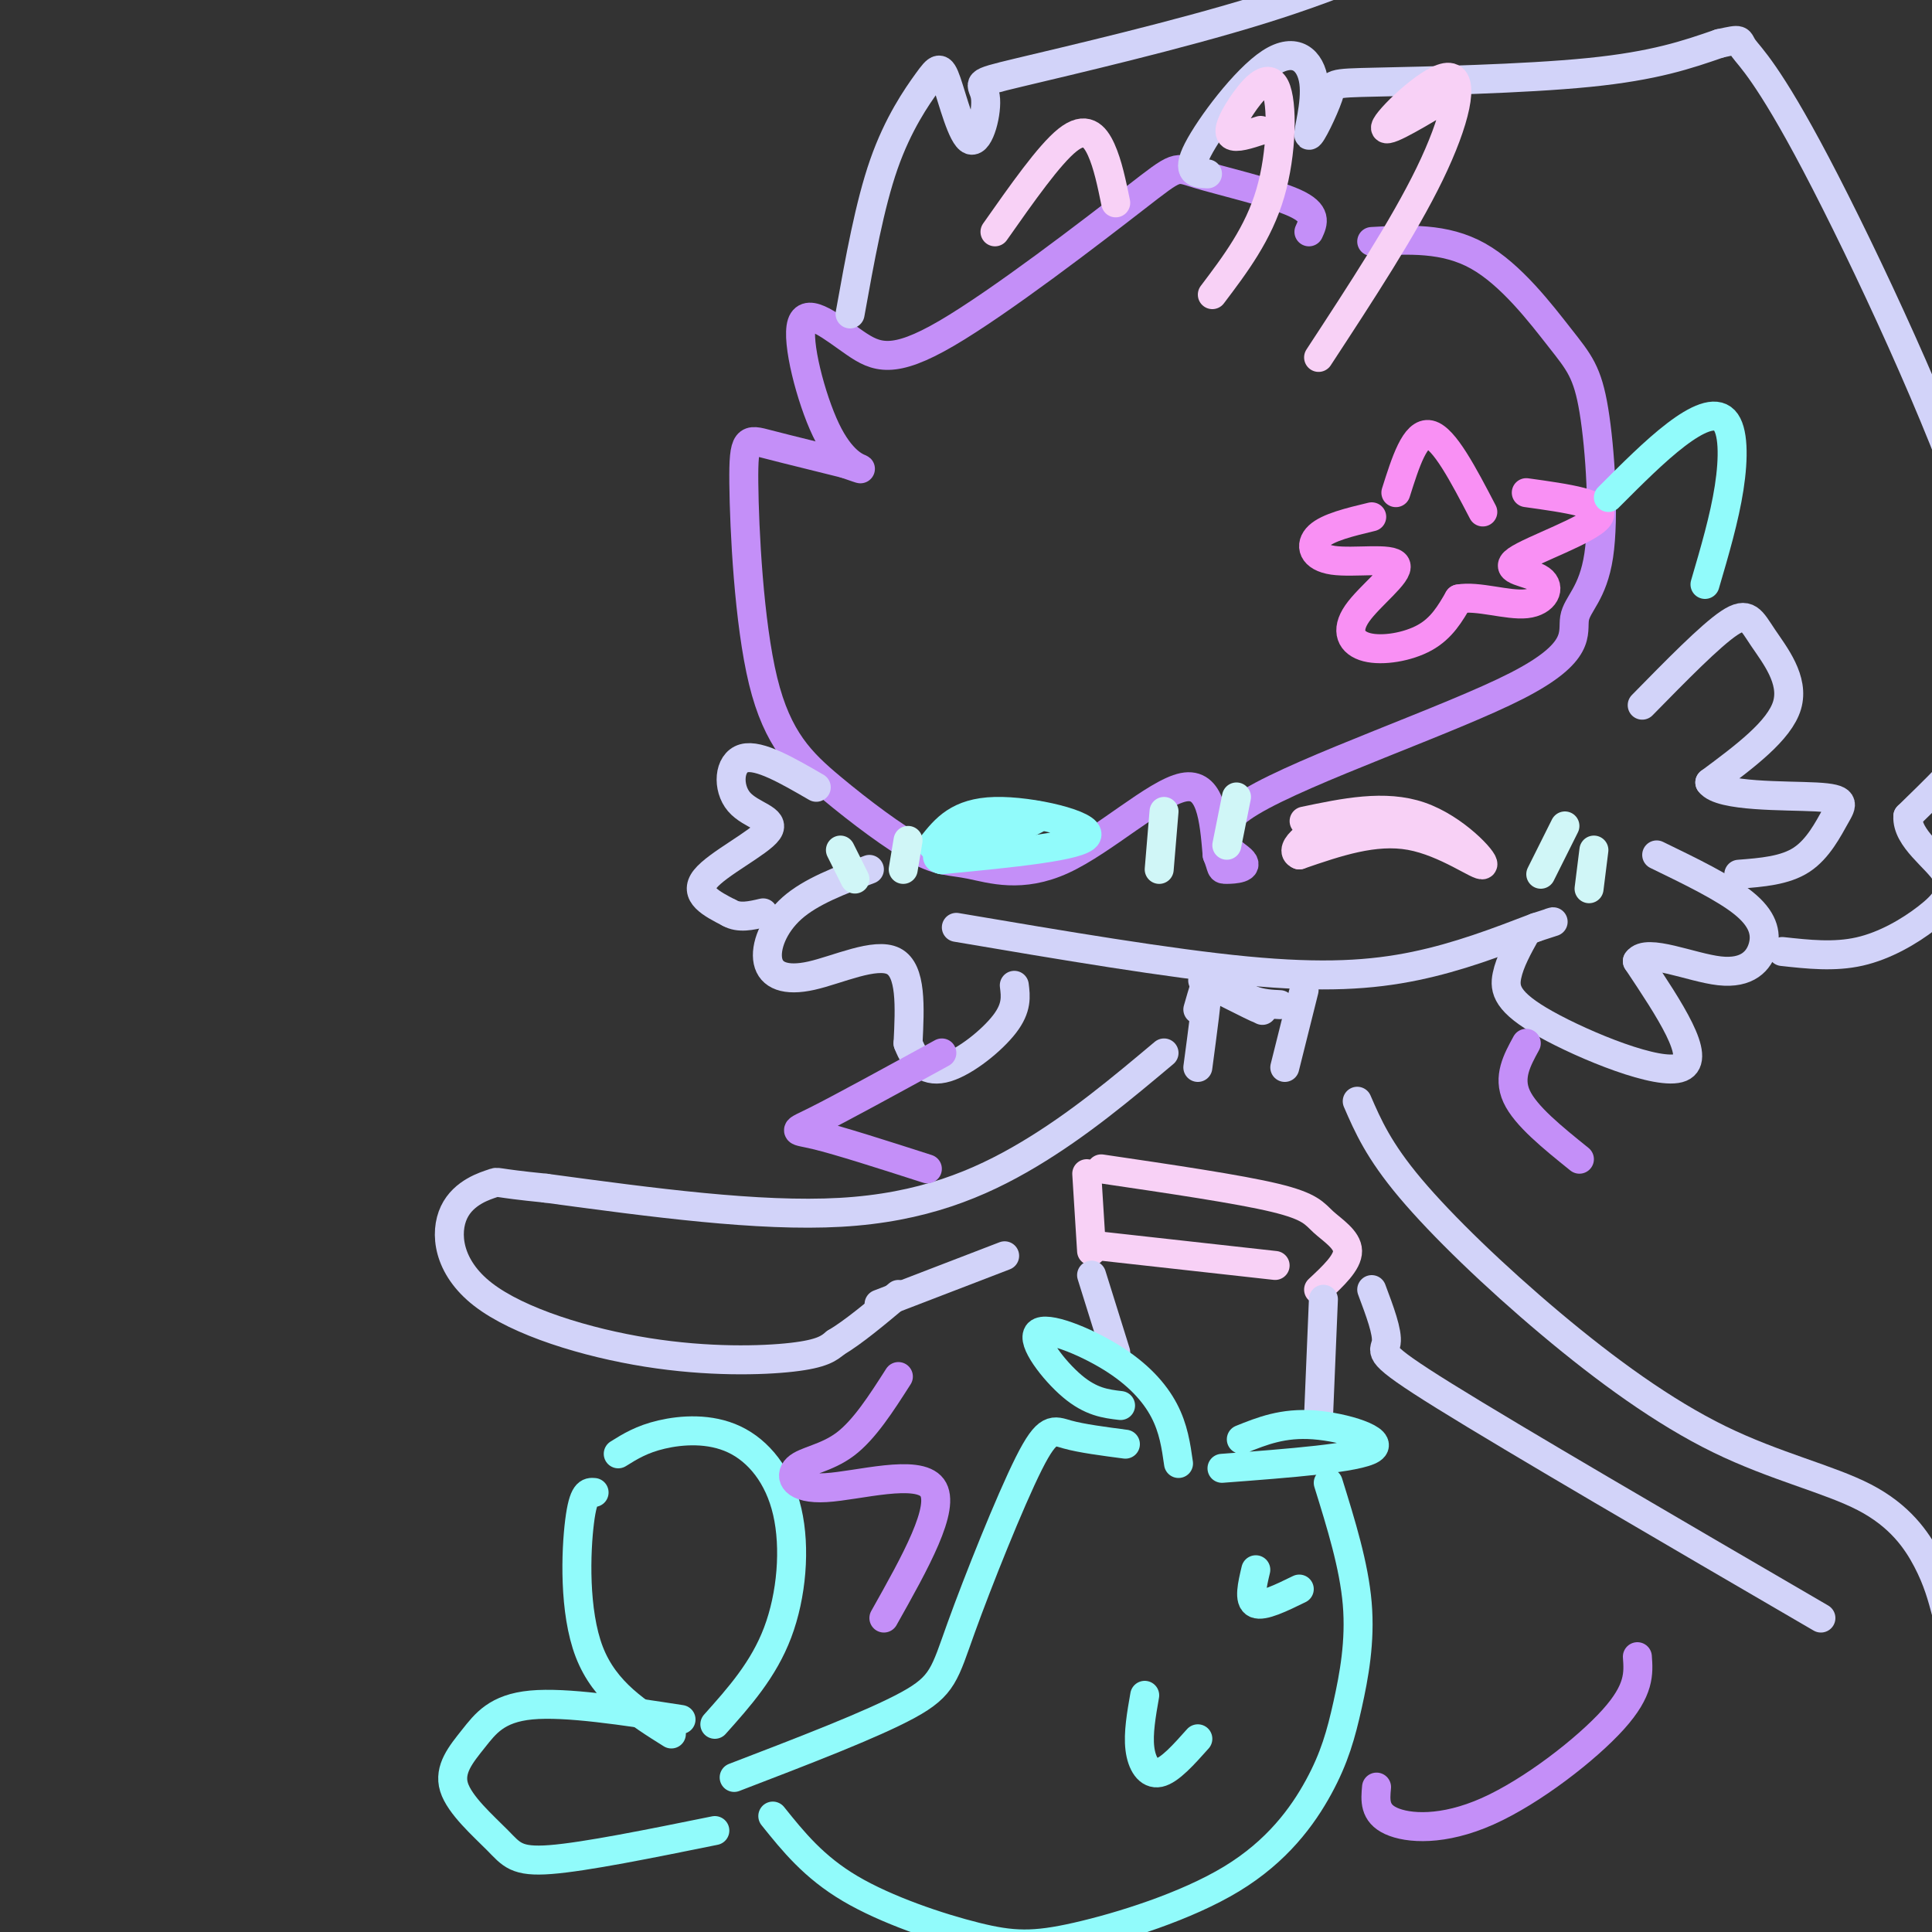 <svg viewBox='0 0 400 400' version='1.1' xmlns='http://www.w3.org/2000/svg' xmlns:xlink='http://www.w3.org/1999/xlink'><rect x="0" y="0" width="400" height="400" fill="#333333" stroke="none"/><g fill='none' stroke='rgb(196,143,248)' stroke-width='6' stroke-linecap='round' stroke-linejoin='round'><path d='M271,48c0.885,-1.923 1.770,-3.845 -3,-6c-4.770,-2.155 -15.196,-4.542 -20,-6c-4.804,-1.458 -3.986,-1.986 -13,5c-9.014,6.986 -27.859,21.488 -39,28c-11.141,6.512 -14.579,5.035 -19,2c-4.421,-3.035 -9.824,-7.628 -11,-4c-1.176,3.628 1.876,15.477 5,22c3.124,6.523 6.321,7.721 7,8c0.679,0.279 -1.161,-0.360 -3,-1'/><path d='M175,96c-3.762,-0.961 -11.667,-2.863 -16,-4c-4.333,-1.137 -5.095,-1.510 -5,8c0.095,9.510 1.047,28.902 4,41c2.953,12.098 7.907,16.903 14,22c6.093,5.097 13.323,10.487 18,13c4.677,2.513 6.800,2.148 11,3c4.200,0.852 10.477,2.922 19,-1c8.523,-3.922 19.292,-13.835 25,-15c5.708,-1.165 6.354,6.417 7,14'/><path d='M252,177c1.159,2.862 0.557,3.015 2,3c1.443,-0.015 4.931,-0.200 3,-2c-1.931,-1.800 -9.281,-5.214 2,-12c11.281,-6.786 41.195,-16.942 55,-24c13.805,-7.058 11.502,-11.016 12,-14c0.498,-2.984 3.796,-4.993 5,-13c1.204,-8.007 0.312,-22.012 -1,-30c-1.312,-7.988 -3.046,-9.958 -7,-15c-3.954,-5.042 -10.130,-13.155 -17,-17c-6.870,-3.845 -14.435,-3.423 -22,-3'/></g>
<g fill='none' stroke='rgb(210,211,249)' stroke-width='6' stroke-linecap='round' stroke-linejoin='round'><path d='M198,192c22.000,3.733 44.000,7.467 60,9c16.000,1.533 26.000,0.867 35,-1c9.000,-1.867 17.000,-4.933 25,-8'/><path d='M318,192c4.667,-1.500 3.833,-1.250 3,-1'/><path d='M316,193c-1.708,3.071 -3.417,6.143 -4,9c-0.583,2.857 -0.042,5.500 8,10c8.042,4.500 23.583,10.857 28,9c4.417,-1.857 -2.292,-11.929 -9,-22'/><path d='M339,199c1.906,-2.759 11.171,1.343 17,2c5.829,0.657 8.223,-2.131 9,-5c0.777,-2.869 -0.064,-5.820 -4,-9c-3.936,-3.180 -10.968,-6.590 -18,-10'/><path d='M340,146c7.060,-7.202 14.119,-14.405 18,-17c3.881,-2.595 4.583,-0.583 7,3c2.417,3.583 6.548,8.738 5,14c-1.548,5.262 -8.774,10.631 -16,16'/><path d='M354,162c2.195,3.046 15.681,2.662 22,3c6.319,0.338 5.470,1.399 4,4c-1.470,2.601 -3.563,6.743 -7,9c-3.437,2.257 -8.219,2.628 -13,3'/><path d='M180,180c-6.054,2.278 -12.108,4.555 -16,8c-3.892,3.445 -5.620,8.057 -5,11c0.620,2.943 3.590,4.215 9,3c5.410,-1.215 13.260,-4.919 17,-3c3.740,1.919 3.370,9.459 3,17'/><path d='M188,216c1.583,4.202 4.042,6.208 8,5c3.958,-1.208 9.417,-5.631 12,-9c2.583,-3.369 2.292,-5.685 2,-8'/><path d='M169,163c-5.933,-3.442 -11.866,-6.884 -15,-6c-3.134,0.884 -3.469,6.093 -1,9c2.469,2.907 7.742,3.514 6,6c-1.742,2.486 -10.498,6.853 -13,10c-2.502,3.147 1.249,5.073 5,7'/><path d='M151,189c2.000,1.167 4.500,0.583 7,0'/><path d='M250,36c-2.254,-0.059 -4.508,-0.117 -2,-5c2.508,-4.883 9.778,-14.590 15,-18c5.222,-3.410 8.396,-0.524 9,4c0.604,4.524 -1.363,10.688 -1,11c0.363,0.313 3.056,-5.226 4,-8c0.944,-2.774 0.139,-2.785 10,-3c9.861,-0.215 30.389,-0.633 44,-2c13.611,-1.367 20.306,-3.684 27,-6'/><path d='M356,9c4.922,-1.078 3.728,-0.771 5,1c1.272,1.771 5.009,5.008 15,24c9.991,18.992 26.235,53.740 33,75c6.765,21.260 4.052,29.031 3,34c-1.052,4.969 -0.443,7.134 -3,11c-2.557,3.866 -8.278,9.433 -14,15'/><path d='M395,169c-0.284,4.604 6.006,8.616 8,12c1.994,3.384 -0.309,6.142 -4,9c-3.691,2.858 -8.769,5.817 -14,7c-5.231,1.183 -10.616,0.592 -16,0'/><path d='M176,65c2.029,-11.293 4.058,-22.585 7,-31c2.942,-8.415 6.797,-13.951 9,-17c2.203,-3.049 2.752,-3.610 4,0c1.248,3.610 3.193,11.390 5,12c1.807,0.610 3.474,-5.950 3,-9c-0.474,-3.050 -3.089,-2.590 7,-5c10.089,-2.410 32.883,-7.688 50,-13c17.117,-5.312 28.559,-10.656 40,-16'/><path d='M248,209c1.000,-3.500 2.000,-7.000 2,-5c0.000,2.000 -1.000,9.500 -2,17'/><path d='M270,205c0.000,0.000 -4.000,16.000 -4,16'/><path d='M251,204c6.041,3.029 12.083,6.057 10,5c-2.083,-1.057 -12.290,-6.201 -12,-6c0.290,0.201 11.078,5.746 12,6c0.922,0.254 -8.022,-4.785 -10,-6c-1.978,-1.215 3.011,1.392 8,4'/><path d='M259,207c2.333,0.833 4.167,0.917 6,1'/></g>
<g fill='none' stroke='rgb(248,209,246)' stroke-width='6' stroke-linecap='round' stroke-linejoin='round'><path d='M225,243c0.000,0.000 1.000,16.000 1,16'/><path d='M228,242c14.268,2.101 28.536,4.202 36,6c7.464,1.798 8.125,3.292 10,5c1.875,1.708 4.964,3.631 5,6c0.036,2.369 -2.982,5.185 -6,8'/><path d='M228,258c0.000,0.000 36.000,4.000 36,4'/></g>
<g fill='none' stroke='rgb(210,211,249)' stroke-width='6' stroke-linecap='round' stroke-linejoin='round'><path d='M226,264c0.000,0.000 5.000,16.000 5,16'/><path d='M274,269c0.000,0.000 -1.000,24.000 -1,24'/><path d='M241,218c-8.844,7.422 -17.689,14.844 -28,21c-10.311,6.156 -22.089,11.044 -39,12c-16.911,0.956 -38.956,-2.022 -61,-5'/><path d='M113,246c-11.461,-1.138 -9.613,-1.483 -11,-1c-1.387,0.483 -6.010,1.795 -8,6c-1.990,4.205 -1.348,11.302 6,17c7.348,5.698 21.401,9.996 34,12c12.599,2.004 23.742,1.716 30,1c6.258,-0.716 7.629,-1.858 9,-3'/><path d='M173,278c3.667,-2.167 8.333,-6.083 13,-10'/><path d='M182,270c0.000,0.000 26.000,-10.000 26,-10'/><path d='M281,228c2.209,5.091 4.419,10.181 11,18c6.581,7.819 17.534,18.366 29,28c11.466,9.634 23.444,18.356 35,24c11.556,5.644 22.688,8.212 30,12c7.312,3.788 10.803,8.797 13,13c2.197,4.203 3.098,7.602 4,11'/><path d='M284,267c1.667,4.444 3.333,8.889 3,11c-0.333,2.111 -2.667,1.889 12,11c14.667,9.111 46.333,27.556 78,46'/></g>
<g fill='none' stroke='rgb(145,251,251)' stroke-width='6' stroke-linecap='round' stroke-linejoin='round'><path d='M244,303c-0.517,-3.636 -1.033,-7.273 -3,-11c-1.967,-3.727 -5.383,-7.545 -11,-11c-5.617,-3.455 -13.435,-6.545 -15,-5c-1.565,1.545 3.124,7.727 7,11c3.876,3.273 6.938,3.636 10,4'/><path d='M257,298c4.311,-1.733 8.622,-3.467 15,-3c6.378,0.467 14.822,3.133 12,5c-2.822,1.867 -16.911,2.933 -31,4'/><path d='M233,299c-4.560,-0.598 -9.120,-1.196 -12,-2c-2.880,-0.804 -4.081,-1.813 -8,6c-3.919,7.813 -10.555,24.450 -14,34c-3.445,9.550 -3.699,12.014 -11,16c-7.301,3.986 -21.651,9.493 -36,15'/><path d='M275,307c2.666,8.574 5.331,17.149 6,25c0.669,7.851 -0.660,14.979 -2,21c-1.340,6.021 -2.691,10.936 -6,17c-3.309,6.064 -8.574,13.277 -18,19c-9.426,5.723 -23.011,9.957 -32,12c-8.989,2.043 -13.382,1.896 -21,0c-7.618,-1.896 -18.462,-5.542 -26,-10c-7.538,-4.458 -11.769,-9.729 -16,-15'/><path d='M148,357c5.040,-5.640 10.080,-11.279 13,-19c2.920,-7.721 3.721,-17.523 2,-25c-1.721,-7.477 -5.963,-12.628 -11,-15c-5.037,-2.372 -10.868,-1.963 -15,-1c-4.132,0.963 -6.566,2.482 -9,4'/><path d='M123,309c-1.111,-0.089 -2.222,-0.178 -3,6c-0.778,6.178 -1.222,18.622 2,27c3.222,8.378 10.111,12.689 17,17'/><path d='M141,356c-11.929,-1.835 -23.857,-3.671 -31,-3c-7.143,0.671 -9.500,3.848 -12,7c-2.500,3.152 -5.144,6.278 -4,10c1.144,3.722 6.077,8.041 9,11c2.923,2.959 3.835,4.560 11,4c7.165,-0.560 20.582,-3.280 34,-6'/><path d='M237,351c-0.689,3.933 -1.378,7.867 -1,11c0.378,3.133 1.822,5.467 4,5c2.178,-0.467 5.089,-3.733 8,-7'/><path d='M260,325c-0.750,3.167 -1.500,6.333 0,7c1.500,0.667 5.250,-1.167 9,-3'/></g>
<g fill='none' stroke='rgb(196,143,248)' stroke-width='6' stroke-linecap='round' stroke-linejoin='round'><path d='M195,218c-10.467,5.733 -20.933,11.467 -26,14c-5.067,2.533 -4.733,1.867 0,3c4.733,1.133 13.867,4.067 23,7'/><path d='M316,216c-1.917,3.500 -3.833,7.000 -2,11c1.833,4.000 7.417,8.500 13,13'/><path d='M186,285c-3.526,5.515 -7.053,11.030 -11,14c-3.947,2.970 -8.316,3.394 -10,5c-1.684,1.606 -0.684,4.394 6,4c6.684,-0.394 19.053,-3.970 22,0c2.947,3.970 -3.526,15.485 -10,27'/><path d='M285,370c-0.250,2.696 -0.500,5.393 3,7c3.500,1.607 10.750,2.125 20,-2c9.250,-4.125 20.500,-12.893 26,-19c5.500,-6.107 5.250,-9.554 5,-13'/></g>
<g fill='none' stroke='rgb(249,144,244)' stroke-width='6' stroke-linecap='round' stroke-linejoin='round'><path d='M289,102c2.000,-6.333 4.000,-12.667 7,-12c3.000,0.667 7.000,8.333 11,16'/><path d='M284,107c-4.531,1.089 -9.062,2.178 -11,4c-1.938,1.822 -1.282,4.378 3,5c4.282,0.622 12.192,-0.690 13,1c0.808,1.690 -5.484,6.381 -8,10c-2.516,3.619 -1.254,6.167 2,7c3.254,0.833 8.501,-0.048 12,-2c3.499,-1.952 5.249,-4.976 7,-8'/><path d='M302,124c3.905,-0.738 10.168,1.415 14,1c3.832,-0.415 5.233,-3.400 3,-5c-2.233,-1.600 -8.101,-1.815 -5,-4c3.101,-2.185 15.172,-6.338 17,-9c1.828,-2.662 -6.586,-3.831 -15,-5'/></g>
<g fill='none' stroke='rgb(145,251,251)' stroke-width='6' stroke-linecap='round' stroke-linejoin='round'><path d='M333,103c4.845,-4.857 9.690,-9.714 14,-13c4.310,-3.286 8.083,-5.000 10,-3c1.917,2.000 1.976,7.714 1,14c-0.976,6.286 -2.988,13.143 -5,20'/><path d='M193,175c2.711,-3.400 5.422,-6.800 13,-7c7.578,-0.200 20.022,2.800 19,5c-1.022,2.200 -15.511,3.600 -30,5'/><path d='M195,178c-3.369,-0.643 3.208,-4.750 9,-7c5.792,-2.250 10.798,-2.643 11,-2c0.202,0.643 -4.399,2.321 -9,4'/></g>
<g fill='none' stroke='rgb(248,209,246)' stroke-width='6' stroke-linecap='round' stroke-linejoin='round'><path d='M270,170c8.363,-1.756 16.726,-3.512 24,-1c7.274,2.512 13.458,9.292 13,10c-0.458,0.708 -7.560,-4.655 -15,-6c-7.440,-1.345 -15.220,1.327 -23,4'/><path d='M269,177c-2.595,-1.024 2.417,-5.583 9,-7c6.583,-1.417 14.738,0.310 16,1c1.262,0.690 -4.369,0.345 -10,0'/><path d='M231,42c-0.822,-4.000 -1.644,-8.000 -3,-11c-1.356,-3.000 -3.244,-5.000 -7,-2c-3.756,3.000 -9.378,11.000 -15,19'/></g>
<g fill='none' stroke='rgb(208,246,247)' stroke-width='6' stroke-linecap='round' stroke-linejoin='round'><path d='M241,168c0.000,0.000 -1.000,12.000 -1,12'/><path d='M256,165c0.000,0.000 -2.000,10.000 -2,10'/><path d='M324,171c0.000,0.000 -5.000,10.000 -5,10'/><path d='M330,176c0.000,0.000 -1.000,8.000 -1,8'/><path d='M174,176c0.000,0.000 3.000,6.000 3,6'/><path d='M188,174c0.000,0.000 -1.000,6.000 -1,6'/></g>
<g fill='none' stroke='rgb(248,209,246)' stroke-width='6' stroke-linecap='round' stroke-linejoin='round'><path d='M251,61c4.772,-6.313 9.544,-12.625 12,-21c2.456,-8.375 2.596,-18.812 1,-22c-1.596,-3.188 -4.930,0.872 -7,4c-2.070,3.128 -2.877,5.322 -2,6c0.877,0.678 3.439,-0.161 6,-1'/><path d='M273,74c8.815,-13.470 17.631,-26.940 23,-38c5.369,-11.060 7.292,-19.708 4,-20c-3.292,-0.292 -11.798,7.774 -13,10c-1.202,2.226 4.899,-1.387 11,-5'/></g>
</svg>